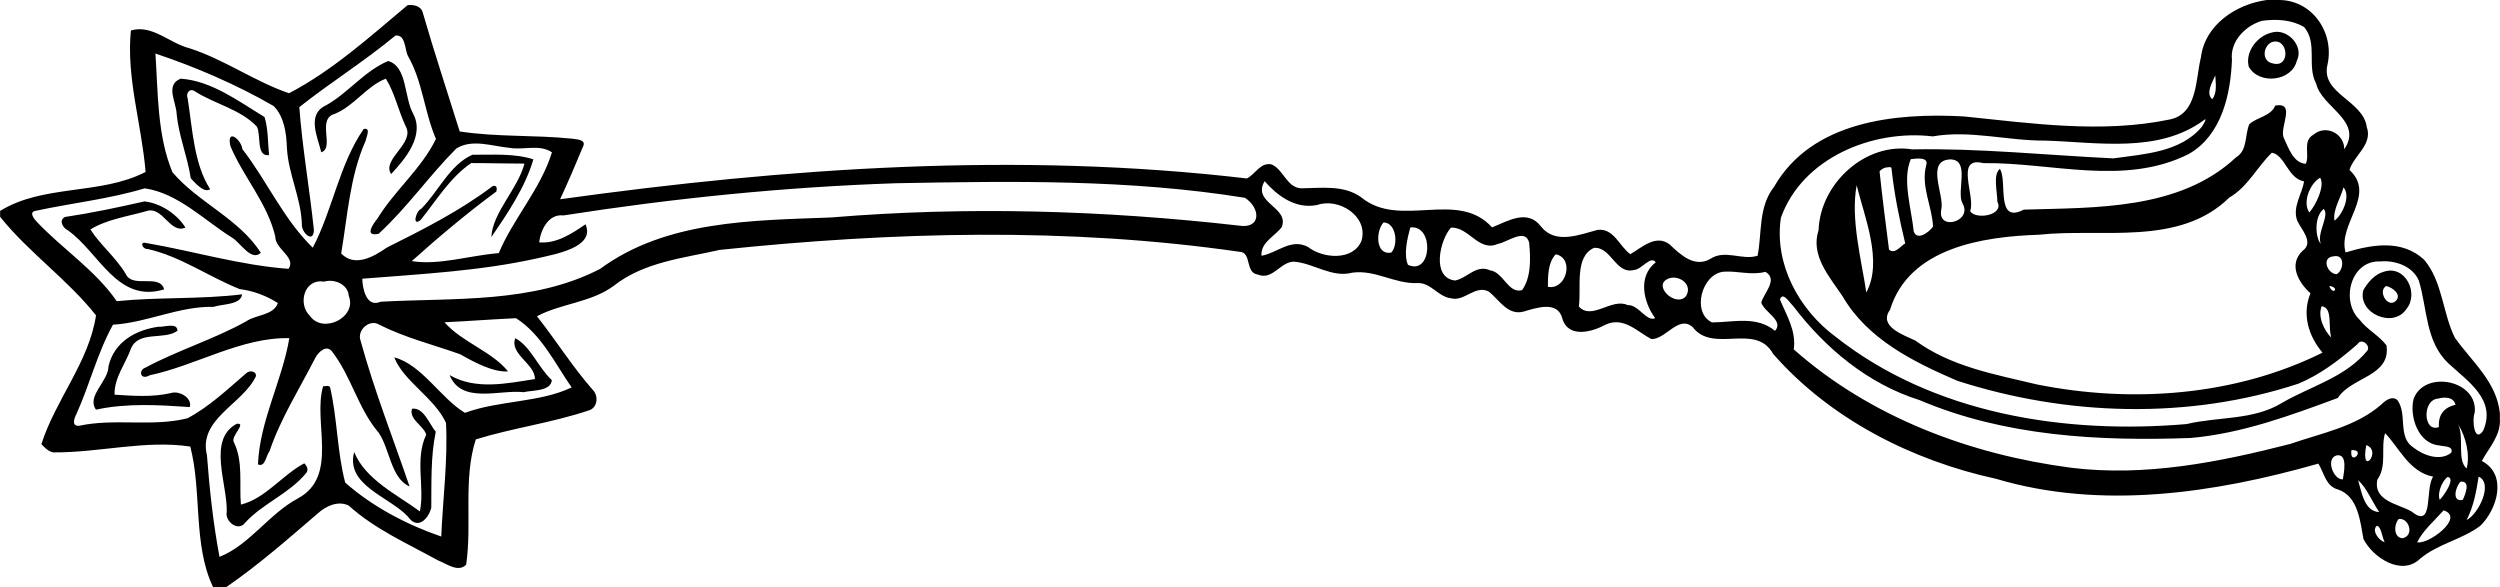 <?xml version="1.0" encoding="UTF-8" standalone="no"?>
<svg id="svg4242" xmlns:rdf="http://www.w3.org/1999/02/22-rdf-syntax-ns#" xmlns="http://www.w3.org/2000/svg" height="93.915pt" width="400pt" version="1.1" xmlns:cc="http://creativecommons.org/ns#" xmlns:dc="http://purl.org/dc/elements/1.1/" viewBox="0 0 400 93.915">
<path id="path4264" d="m37.89 67.799c1.699-0.166-1.148 2.087-0.441 3.015 1.48 3.071 0.811 6.633 1.097 9.923 3.938-0.974 6.59-4.725 10.143-6.609 0.407 0.409 0.738 1.046 0.292 1.56-2.702 3.31-6.911 4.827-9.776 7.965-1.11 1.477-3.248-0.249-2.927-1.736 0.15-4.449-3.16-11.585 1.613-14.119zm28.036-2.405c1.886-0.233 2.726 2.421 3.799 3.684-0.837 3.997-0.674 8.085-0.72 12.147-0.439 1.817-2.226 3.631-3.714 1.453-2.999-3.227-10.044-5.022-8.626-10.359 1.75 4.382 6.863 6.82 10.512 9.503 0.819-3.748-0.848-8.398 1.017-12.267-0.364-1.426-2.815-2.427-2.269-4.16zm16.532-11.28c2.464 1.33 3.679 4.722 5.833 6.702-0.136 1.841-3.171 1.595-4.505 1.934-3.807-0.449-9.961 1.974-11.85-2.74 4.144 2.424 9.139 1.354 13.642 0.637 0.107-2.37-4.142-4.04-3.12-6.534zm-57.132-1.833c0.827 0.12 3.053-0.771 3.071 0.637-2.066 1.565-6.202-0.091-7.441 2.852-0.872 2.44-2.708 4.685-2.627 7.382 3.01 0.185 6.041 0.423 9.011-0.26 1.367-0.452 3.462 0.811 3.026 2.239-4.877-0.332-10.076-0.661-15.007 0.415-1.579-2.151 2.015-4.567 2.001-6.956 0.907-3.853 4.281-5.779 7.965-6.309zm356.12-8.813c3.425-1.118 5.653 3.508 3.566 5.99-2.084 3.125-7.775 0.712-6.897-2.999 0.725-1.279 1.841-2.598 3.331-2.991m0.348 2.293c-1.415 0.795 0.249 3.66 1.56 2.36 0.963-1.033-0.613-2.146-1.56-2.36zm-358.68-13.535c2.55 0.281 5.188 1.985 6.555 4.19-2.526 1.073-3.625-3.564-6.29-2.622-2.991 0.845-6.245 1.29-8.917 2.914 1.544 2.448 4.112 4.511 5.656 7.128 1.084 2.381 5.447-0.131 6.14 2.464-7.51 2.296-10.402-5.953-15.443-9.477-0.779-0.377-1.447-1.595-0.42-2.106 4.275-0.639 8.505-1.533 12.719-2.491zm52.477-7.467c3.237 0.024 6.651-0.252 9.744 0.733-1.26 4.436-4.217 8.776-6.718 12.446 0.163-3.906 4.259-7.735 5.295-11.761-2.847 0.003-5.691-0.088-8.535-0.083-3.406 2.349-5.546 5.961-8.088 9.115-1.413 1.132-0.725-1.504 0.091-1.782 2.756-2.764 4.57-7.063 8.211-8.669zm-46.693-12.171c4.928 0.334 9.246 3.596 13.428 6.138 0.597 1.91 0.511 4.072 0.725 6.097-2.13 0.284-1.231-3.261-1.958-4.575-2.692-2.815-6.745-3.588-9.956-5.667-0.808-0.527-1.429 0.377-1.116 1.132 0.776 4.902 0.998 10.528 3.604 14.555-0.952 0.701-2.411-1.003-3.106-1.744-0.514-3.465-1.908-6.74-2.253-10.25-0.035-1.897-1.892-4.666 0.631-5.685zm33.205-2.823c3.066 0.848 2.531 5.776 4 8.428 1.87 3.51-1.255 7.232-3.529 9.659-1.56-2.4 3.89-4.907 2.333-7.66-1.175-2.475-1.726-5.276-3.168-7.606-3.098 1.188-5.038 4.35-8.166 5.627-2.975 0.805 0.027 5.442-2.172 6.154-0.575-2.448-2.403-6.084 0.779-7.518 3.577-2.015 6.1-5.474 9.923-7.082zm301.39-4.562c2.459-0.728 5.204 2.156 3.992 4.538-0.816 3.296-6.039 3.874-7.687 0.928-0.599-2.408 1.37-4.931 3.695-5.466m-0.024 1.541c-1.453 0.706-1.621 3.12 0.225 3.414 2.865 0.746 2.453-4.294-0.225-3.414zm-0.862-6.74h1.702c5.56-0.195 9.252 5.158 8.085 10.357-1.11 4.631 5.726 5.696 6.287 9.961 1.001 2.783-2.084 4.572-2.764 6.868 4.369 4.045-1.929 8.642-0.623 13.198 4.219-1.258 8.966-2.138 12.569 1.167 2.962 3.51 2.93 8.471 4.907 12.47 2.726 3.837 6.737 7.111 7.21 12.123v0.744c0.198 2.772-1.71 4.679-2.889 6.86 4.155 2.178 2.461 7.756-0.238 10.373-2.956 2.234-6.809 2.868-9.666 5.298-2.962 2.812-7.526-0.225-9.03-3.17-0.524-2.793-0.848-6.83-4.043-7.925-1.982-0.492-2.25-2.649-3.173-4.15-16.634 4.736-34.709 7.446-51.575 2.432-13.458-2.935-26.546-9.578-35.662-19.981-2.804-5.083-9.61 0.008-12.877-4.294-2.258-2.012-4.372 2.057-6.638 1.908-2.25-1.207-4.412-3.607-7.267-2.314-2.132 1.169-5.964 2.274-6.946-0.947-0.701-2.924-4.192-1.728-6.178-1.134-2.55 0.685-3.893-1.841-5.578-3.189-2.172-1.161-3.944 1.683-6.087 1.06-2.06-0.235-3.235-2.587-5.407-2.424-3.585 0.134-6.723-2.183-10.357-1.669-3.259 0.864-6.14-1.493-9.297-1.76-2.205-0.035-3.449 3.039-5.798 2.066-2.108-0.27-0.95-3.569-2.943-3.647-27.533-3.97-55.546-3.195-83.165-0.305-5.814 1.324-12.155 1.926-16.995 5.771-3.604 2.659-8.532 2.825-12.254 4.853 2.997 3.786 5.71 8.131 8.984 11.839 0.891 0.963 0.685 2.783-0.655 3.208-5.91 1.996-12.208 2.815-18.121 4.653-2.052 6.4-0.573 13.436-1.538 20.037-1.282 1.332-3.192-0.193-4.503-0.68-4.885-2.694-10.119-4.998-14.292-8.773-1.702-0.837-3.668 0.08-4.952 1.263-4.749 4.069-9.455 8.224-14.622 11.767h-2.135c-3.229-6.785-1.75-15.202-3.639-22.471-7.192-1.086-14.614 0.995-21.918 0.934-0.795-0.142-1.378-0.763-1.902-1.324 2.261-7.106 7.612-13.129 8.738-20.596-4.554-5.76-10.729-10.019-15.344-15.766v-0.95c6.948-4.292 16.037-2.499 23.277-6.234-0.618-7.553-3.114-15.098-2.354-22.637 3.409-1.006 6.178 2.041 9.359 2.841 5.584 1.785 10.475 5.343 15.949 7.202 6.97-3.644 12.947-9.054 18.959-14.086 0.928-0.131 2.143 0.107 2.421 1.142 1.846 6.389 3.946 12.711 5.923 19.058 5.969 0.915 11.975 0.54 17.963 1.153 0.466 0.104 2.164 0.07 1.854 1.067-1.204 2.895-2.429 5.787-3.754 8.629 36.258-5.046 73.375-7.622 109.88-3.328 1.351-0.65 2.183-2.667 3.981-2.237 1.865 0.808 2.403 3.641 4.639 3.813 3.253-0.021 6.86-0.597 9.691 1.45 6.17 5.097 15.408-1.322 20.917 4.8 2.52-0.982 5.648-3.018 7.839-0.136 2.298 2.906 6.138 1.308 9.054 0.538 2.59-0.329 3.51 2.67 5.231 3.885 1.865-1.067 4.067-3.229 6.279-1.573 1.734 1.653 3.989 3.786 6.51 2.336 2.378-1.584 5.124 0.286 7.582-0.514 0.717-3.714 0.11-7.829 2.622-11.007 6.033-10.557 19.432-11.887 30.383-11.28 10.892 1.116 22.075 2.742 32.917 0.492 4.516-0.883 4.139-6.515 5.011-9.958 0.629-5.182 5.627-8.487 10.48-9.153m-0.69 3.315c-2.657 0.76-5.169 3.288-4.829 6.245-0.211 5.57-1.675 12.064-6.876 15.052-10.282 5.217-21.99 1.338-32.911 1.48-4.637-1.159-1.207 5.281-2.095 7.668 0.803 1.447 5.498 0.706 4.348-1.501-0.003-1.6-0.736-4.321 0.396-5.247 1.276 1.881-0.752 8.909 3.837 6.518 11.341-0.345 24.887 0.112 33.936-8.348 1.894-1.118 1.397-3.575 2.138-5.308 1.274-1.185 3.387-1.217 4.158-2.994 3.374-0.602 0.655 3.465 1.34 5.129 0.752 1.549 1.504 4.067 3.545 4.19 0.682-1.477-0.589-3.649 1.239-4.674 1.966-1.659 4.923-0.179 4.918 2.349 3.077-4.572-3.612-6.691-4.5-10.499-1.533-2.873 0.284-6.41-1.921-9.054-2.023-1.204-4.449-1.3-6.721-1.006m-298.68 2.37c-4.915 4.085-10.394 7.502-15.373 11.446 0.474 6.443 1.656 13.155 2.338 19.694-0.115 2.21-2.02 0.31-1.932-0.926-0.102-4.195-2.172-8.048-2.389-12.238-0.091-2.333-0.401-4.966-2.124-6.707-5.988-3.449-12.361-6.199-18.916-8.398 0.425 6.223 0.268 13.075 2.721 18.991 4.118 4.851 10.699 7.457 14.137 12.888-1.498 1.439-3.221-1.56-4.57-2.408-4.473-2.777-8.647-7.128-14.004-7.903-5.712 1.72-11.66 2.352-17.476 3.604-1.06 0.185-0.273 1.236 0.147 1.683 4.139 4.401 9.375 7.743 12.853 12.767 6.665-0.672 13.399-0.276 20.058-1.094-0.187 1.712-3.197 1.528-4.546 2.001-5.525-0.128-10.63 2.531-16.109 2.857-2.504 4.503-3.727 9.616-5.862 14.309-0.364 0.698-0.803 1.958 0.444 1.865 5.712-1.236 11.633 0.214 17.321-1.196 3.524-1.865 6.44-4.658 9.439-7.234 0.495-0.471 1.584-0.35 1.536 0.482-2.079 4.489-9.284 6.847-7.845 12.658 0.412 5.445 0.998 10.9 2.009 16.264 4.811-1.908 7.909-6.871 12.529-9.345 6.641-3.564 2.354-12.248 4.053-17.955 0.35 0.037 0.92-0.225 1.113 0.185 1.164 4.984 1.113 10.263 2.413 15.229 4.383 3.871 9.878 6.75 15.371 8.631 0.26-6.057 1.06-12.117 0.763-18.183-1.883-4.069-6.812-6.654-8.275-10.483 4.425 1.185 7.427 6.55 11.304 8.88 5.485-2.031 11.874-1.6 17.07-4.069-2.547-3.649-4.837-8.505-8.901-11.077-3.81 0.174-7.628 0.474-11.443 0.653 2.801 3.189 7.588 4.653 10.172 7.861-2.37 0.155-5.324-1.413-7.657-2.745-4.334-1.533-8.832-2.651-12.952-4.733-1.536-0.966-3.601 0.87-2.994 2.539 2.175 7.933 5.182 15.577 7.845 23.346-2.983-1.274-3.179-6.065-4.95-8.607-3.323-3.88-4.383-9.099-7.532-13.08-0.883-0.987-2.092 0.198-2.558 1.033-2.539 4.974-5.578 9.731-7.384 15.052-0.551 0.647-0.661 2.593-1.833 2.071 0.284-6.999 3.863-13.351 5.019-20.195-7.644-0.185-14.844 4.348-22.33 5.932-1.533 0.891-1.862-0.835-0.696-1.215 5.209-2.804 10.921-4.516 16.117-7.406 1.584-1.1 4.364-0.926 5.081-2.93-1.854-1.164-3.917-1.966-6.095-2.226-4.998-1.982-9.447-5.233-14.761-6.429-0.736 0.115-1.306-1.172-0.348-0.977 7.636 1.306 15.157 3.591 22.908 4.158 1.268-1.857-2.159-3.125-2.127-5.185-1.271-5.356-5.118-9.53-7.178-14.456-0.658-2.973 1.758-1.033 1.916 0.487 3.941 5.086 6.617 11.285 11.264 15.769 3.2-6.092 4.203-13.265 8.142-18.988 1.212-0.292 0.428 1.284 0.292 1.942-2.515 5.669-2.865 11.943-3.89 17.971 2.167 2.266 5.228 0.508 7.272-0.923 5.851-2.927 11.729-5.881 16.96-9.848 0.666-0.219 0.722 0.329 0.613 0.848-4.658 3.425-9.356 7.379-13.549 11.143 4.316 0.725 9.354-0.923 13.921-1.274 2.245-5.429 6.697-10.255 8.508-16.128-2.004-1.351-4.535-0.318-6.769-0.714-2.742-0.246-6.004-1.501-8.548 0.115-4.348 4.361-7.863 9.46-12.417 13.629-2.381 0.527-0.87-1.592-0.182-2.443 2.748-4.489 7.058-7.994 9.354-12.73-1.873-4.337-2.13-9.249-4.522-13.351-0.441-0.955-0.359-3.433-1.966-3.184m291.19 6.374c-0.487 1.094-1.603 2.892-0.484 3.802 0.821-1.11 0.516-2.566 0.484-3.802m-1.846 7.17c-7.291 5.343-16.987 3.516-25.385 3.259-6.014 0.045-12.021-1.726-17.995-0.674-9.562-1.142-20.842 3.398-24.285 13.016-1.105 7.398 2.881 14.699 8.757 19.044 15.697 12.377 36.692 15.628 56.151 13.969 5.07-1.215 10.715-0.575 15.323-3.422 4.612-2.673 10.172-4.069 13.648-8.388 0.431-0.894-1.052-1.991-1.608-0.99-2.841 2.491-5.953 4.877-9.469 6.336-17.578 5.776-37.031 5.193-54.588-0.466-6.991-3.01-14.383-6.665-18.338-13.509-2.087-3.114-5.188-6.531-3.845-10.608 0.27-7.457 7.51-14.097 14.972-12.904 10.726-0.206 21.492 0.931 32.213 1.439 4.885-0.69 10.764-0.969 14.172-5.097 0.072-0.166 1.022-1.608 0.278-1.006m10.884 5.199c-2.362 2.272-3.845 5.479-6.793 7.165-8.013 7.887-20.387 4.864-30.46 5.956-8.931 0.297-20.799 2.044-23.839 12.018-1.924 2.667 2.231 4.043 4.056 4.918 5.71 4.187 12.765 5.412 19.475 7.021 15.221 3.05 31.71 1.838 45.668-5.089-2.247-2.662-3.312-6.143-1.924-9.498-1.902-1.696-3.585-4.586-1.266-6.796 1.875-1.327-0.203-3.417-0.845-4.803-0.837-2.194 0.784-4.281 1.081-6.309-2.598-0.452-3.031-4.222-5.153-4.583m-57.761 1.022c-1.415 3.28 0.088 7.845 0.466 11.588 0.575 1.549 2.472 0.086 3.085-0.789-0.144-3.302-1.977-6.429-1.094-9.795 0.479-1.466-1.736-1.054-2.456-1.003m6.303 0.045c-3.976 0.185-0.947 5.568-1.415 7.938-0.805 3.641 5.105 2.031 3.374-0.904-1.022-1.95 1.319-6.996-1.958-7.034m-10.357 1.306c-0.369 0.107-0.693 0.324-0.952 0.597 0.444 4.184 0.979 8.361 1.514 12.537 0.969 0.797 1.811-0.573 2.598-1.001-0.961-3.936-1.76-7.909-2.194-11.941 0.005-0.476-0.682-0.166-0.966-0.193m69.536 1.624c-1.715 1.006-2.82 4.013-1.726 5.56 1.043-1.145 2.563-4.342 1.726-5.56m-168.88 0.559c-2.066 3.486 3.992 4.12 2.745 7.339-1.126 1.512-3.387 2.416-3.245 4.588 2.504-0.415 4.696-2.852 7.435-1.413 2.386 1.886 7.293 2.272 8.583-1.027 1.092-3.928-3.684-6.879-7.095-5.683-3.593 0.733-6.496-1.619-8.422-3.805m-59.021 0.329c-17.803 0.602-35.555 2.397-53.157 5.15-2.411-0.302-3.665 2.336-3.893 4.305 2.82 0.257 5.308-1.456 7.414-2.887 1.659 3.748-5.086 4.816-7.652 5.431-9.206 2.055-18.728 2.531-28.058 3.277 0.003 1.295 0.559 4.736 2.922 3.682 11.729-0.653 24.323 0.332 35.127-5.255 10.579-7.791 24.441-7.737 36.983-8.23 21.757-1.803 43.597-1.148 65.266 1.308 3.499 0.559 3.481-2.777 0.928-4.449-18.448-2.978-37.245-2.678-55.88-2.333m153.75 0.321c-1.001 5.356 0.754 11.893 1.546 17.153 2.694-4.995-0.313-12.093-1.546-17.153m77.894 0.337c-0.471 1.755-1.739 3.623-1.445 5.335 1.22-0.878 2.683-3.917 1.445-5.335m-3.16 3.457c-1.592 1.201-1.346 4.677-0.455 5.594-0.744-1.632 1.447-4.548 0.455-5.594m-150.43 2.159c-1.247 1.308-1.346 5.287 1.22 4.821 1.183-1.199 0.829-4.792-1.22-4.821m4.273 0.803c-0.476 1.79-1.084 4.27-0.375 5.969 3.845 1.806 4.257-6.448 0.375-5.969m6.501 0.027c-1.806 2.055-3.133 8.043 0.674 8.46 1.95-0.385 3.401-2.63 5.597-1.627 2.119 0.265 2.916 3.813 5.124 3.16 1.49-2.095 1.354-5.153 1.124-7.598-0.621-2.405-3.499-0.032-5 0.201-3.061 1.375-4.639-2.756-7.518-2.595m22.897 3.235c-3.179 1.426-1.996 6.402-2.429 9.386 2.076 2.28 5.263-1.434 7.821-0.227 1.726-0.104 3.031 2.732 4.391 2.087-1.87-2.542-2.831-6.667 0.091-8.934-0.781-1.151-2.234 1.137-3.422 1.212-2.97 0.829-3.679-3.719-6.451-3.524m-6.111 1.027c-1.258 1.236-1.271 3.526-1.274 5.201 2.932 0.594 4.321-4.546 1.274-5.201m124.42 0.332c-1.942 0.147-1.049 2.74 0.479 2.857 1.177-0.524 1.437-3.302-0.479-2.857m7.505 0.813c-4.797-0.222-6.384 6.405-3.326 9.319 1.209 1.595 3.162 2.566 4.308 4.115 0.717 4.974-5.6 5.011-7.788 8.409-7.617 2.82-15.381 5.693-23.568 6.405-14.624 0.527-29.722-0.26-43.359-6.063-8.241-2.584-15.076-8.281-20.235-15.079-0.527-0.466-1.643-2.386-2.098-1.011 1.07 2.574 2.63 5.014 2.21 7.976 12.275 10.865 28.224 16.823 44.341 18.934 11.826 1.474 23.678-0.875 35.094-3.805 4.99-1.736 10.483-2.729 14.573-6.309 0.629-0.621 1.723-1.466 2.579-0.696 1.648 2.25-0.053 5.926 2.606 7.614 1.597 1.247 4.284 2.199 6.004 0.792 0.425-1.156-1.348-0.974-1.91-1.164-3.374-0.268-4.816-4.618-4.107-7.467 1.776-4.693 10.389-2.964 9.768 2.255-0.444 0.92-0.112 4.984 1.354 2.857 2.186-4.974-2.528-7.946-5.594-10.806-3.66-3.502-3.323-8.717-4.698-13.217-0.993-2.317-3.799-3.272-6.154-3.061m-105.07 1.643c-3.532 0.348-5.166 6.555-1.87 8.115 3.516-0.021 7.079-1.094 10.095 1.346 1.442-1.653-1.683-2.922-2.207-4.514 0.364-1.496 2.78-3.695 0.653-4.928-2.218 0.607-4.436-0.177-6.67-0.019m-8.634 1.03c-3.079 0.977 0.971 4.837 2.611 2.873 1.094-1.766-0.928-3.334-2.611-2.873m-215.32 0.562c-3.187-0.53-4.227 3.591-2.255 5.466 2.074 2.97 7.59 0.257 6.226-3.184-0.134-1.878-2.314-2.777-3.97-2.282m320.85 0.685c0.554 1.637 1.774 0.254 0 0m-1.223 3.251c-0.68 1.696 0.436 3.949 1.56 5.027-0.594-1.613 0.302-4.819-1.56-5.027m18.635 14.777c-2.576 0.161-2.408 5.501 0.131 4.554-0.15-1.945 0.824-3.165 2.654-3.561-0.313-1.284-1.742-1.279-2.785-0.993m3.219 4.128c0.982 2.17-0.235 5.707 1.346 7.055 0.578-2.245-0.131-5.057-1.346-7.055m-11.705 1.402c-0.725 2.344 0.35 5.209-1.231 7.43-0.709 3.467 3.371 3.869 5.485 5.115 3.609 2.911 2.084-3.66 3.443-5.586-3.855-0.717-5.557-4.819-7.697-6.959m-3.007 1.91c-1.003 5.3 2.619 0.92 0 0m-2.373 0.797c-0.369 2.721 2.47-0.107 0 0m-2.333 0.837c-1.91 0.476-0.498 4.011 0.958 3.845 0.147-0.993 0.835-4.101-0.958-3.845m17.714 3.462c-0.977 0.752-1.669 2.716-1.252 3.649 0.623-0.591 2.633-3.491 1.252-3.649m4.968-0.053c-0.377 2.395-0.787 4.752-1.924 6.938 1.875-0.894 4.334-5.857 1.924-6.938m-19.282 0.581c0.562 1.865 0.979 4.992 3.371 5.089-1.11-1.64-2.047-3.949-3.371-5.089m16.393 0.227c-0.824 0.8-1.453 3.339 0.356 2.903 0.396-0.843 1.316-3.066-0.356-2.903m-2.713 4.594c-1.437 1.608-3.275 3.184-4.225 5.089 1.669 0.498 7.743-3.973 4.225-5.089m-7.184 1.375c-0.827 0.923-0.813 3.053 0.642 3.082 1.932-0.466 0.974-3.315-0.642-3.082m-3.489 1.086c-0.899 0.698 0.286 2.378 1.236 2.622-0.393-0.725-0.54-2.515-1.236-2.622z"/>
</svg>
